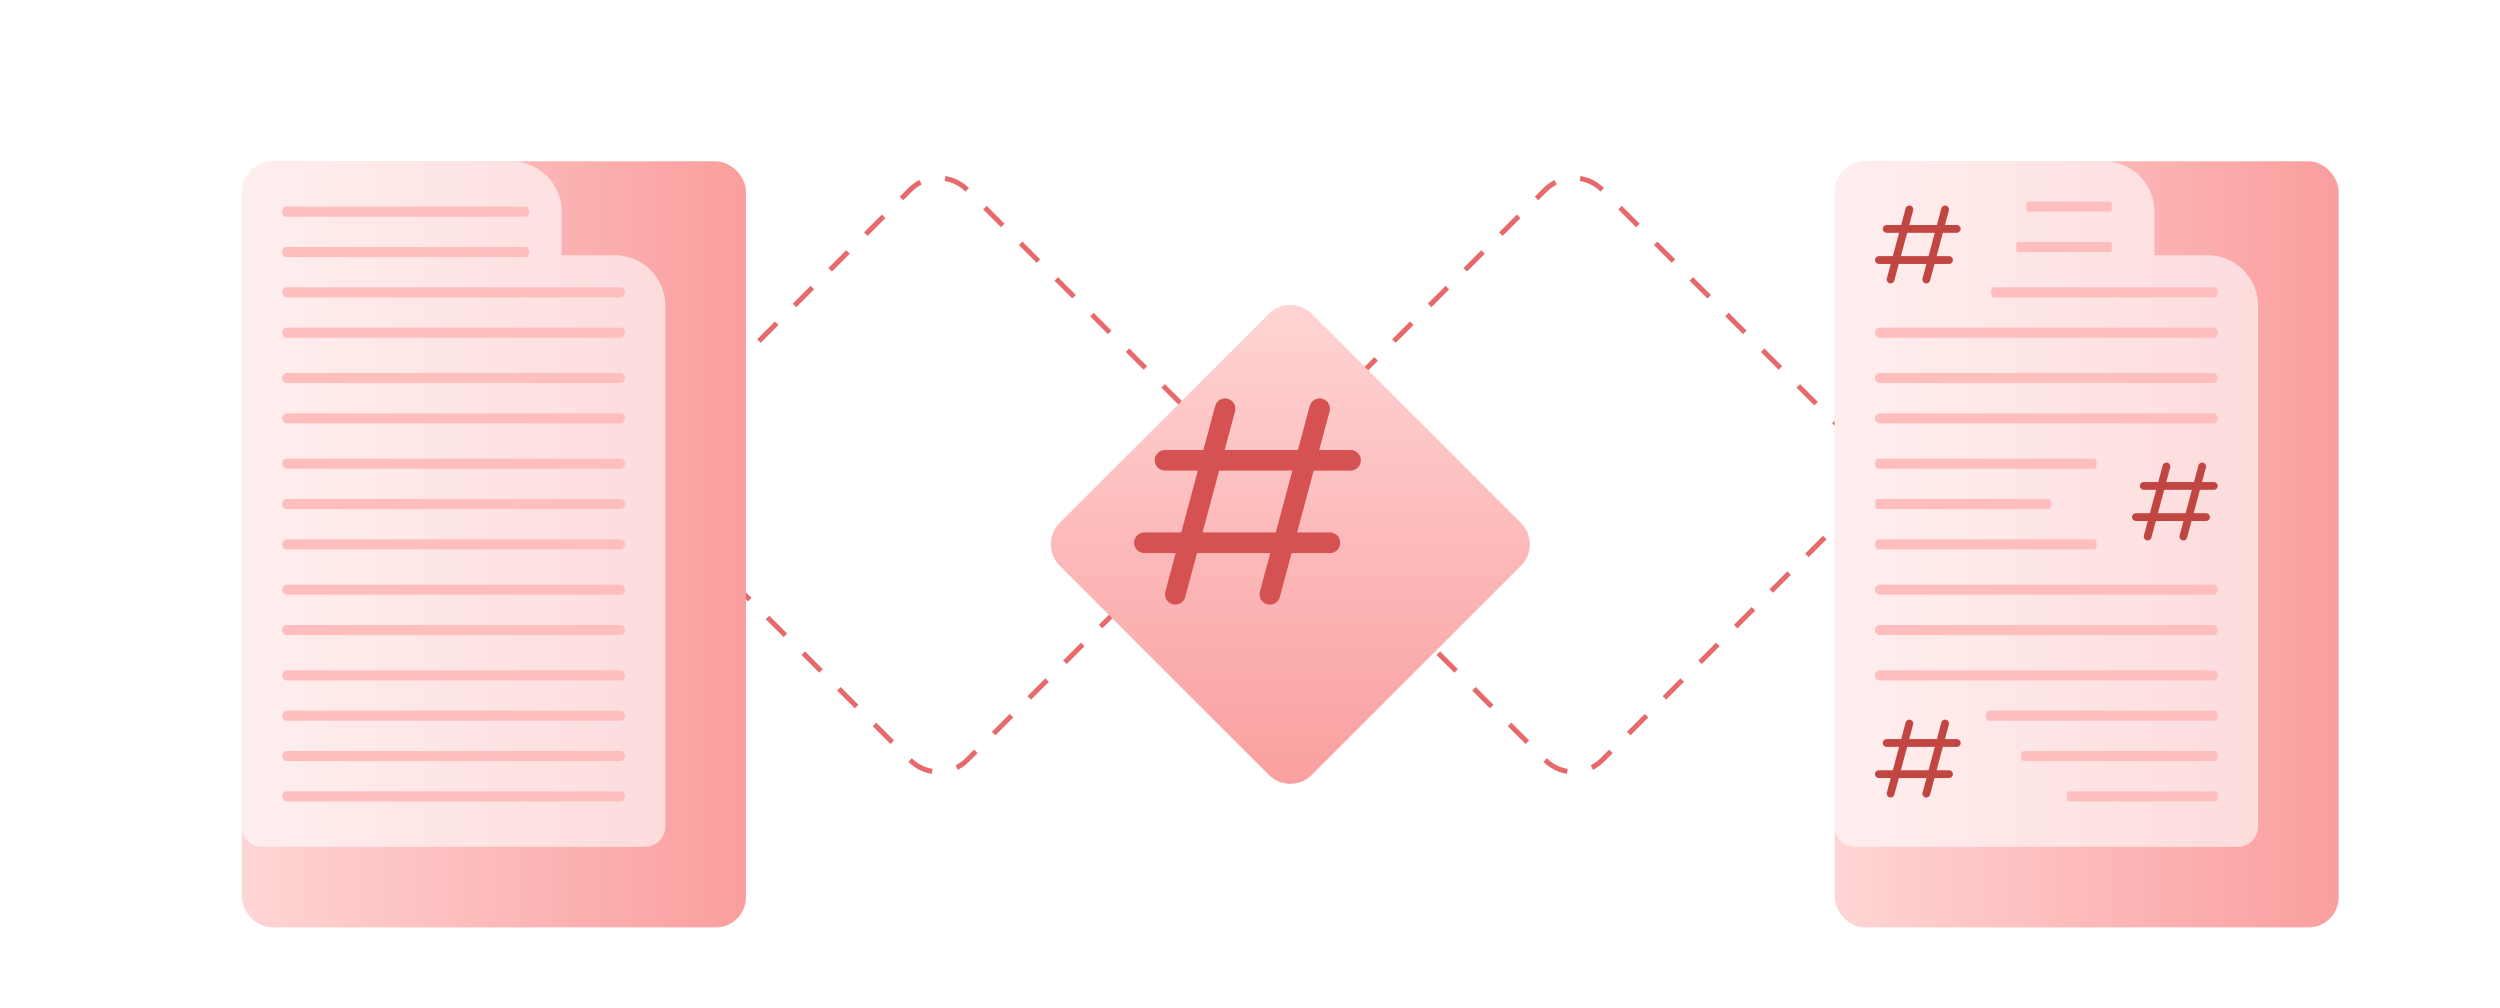 <svg width="496" height="200" viewBox="0 0 496 200" fill="none" xmlns="http://www.w3.org/2000/svg">
<path d="M248.452 94.226L191.883 37.657C188.759 34.533 183.694 34.533 180.57 37.657L124.001 94.226" stroke="#E86969" stroke-dasharray="5 5"/>
<path d="M124.001 94.225L180.57 150.794C183.694 153.918 188.759 153.918 191.883 150.794L248.452 94.225" stroke="#E86969" stroke-dasharray="5 5"/>
<path d="M374.452 94.226L317.883 37.657C314.759 34.533 309.694 34.533 306.57 37.657L250.001 94.226" stroke="#E86969" stroke-dasharray="5 5"/>
<path d="M250.001 94.225L306.57 150.794C309.694 153.918 314.759 153.918 317.883 150.794L374.452 94.225" stroke="#E86969" stroke-dasharray="5 5"/>
<g filter="url(#filter0_d)">
<rect x="40" y="24" width="100" height="152" rx="6" fill="url(#paint0_linear)"/>
</g>
<path opacity="0.6" d="M48 36C48 33.791 49.791 32 52 32H101.438C106.96 32 111.438 36.477 111.438 42V50.63H122C127.523 50.63 132 55.107 132 60.63V164C132 166.209 130.209 168 128 168H52C49.791 168 48 166.209 48 164V36Z" fill="white"/>
<path d="M56 42C56 41.448 56.289 41 56.645 41H104.355C104.711 41 105 41.448 105 42C105 42.552 104.711 43 104.355 43H56.645C56.289 43 56 42.552 56 42Z" fill="#FFBEBE"/>
<path d="M56 50C56 49.448 56.289 49 56.645 49H104.355C104.711 49 105 49.448 105 50C105 50.552 104.711 51 104.355 51H56.645C56.289 51 56 50.552 56 50Z" fill="#FFBEBE"/>
<path d="M56 58C56 57.448 56.401 57 56.895 57H123.105C123.599 57 124 57.448 124 58C124 58.552 123.599 59 123.105 59H56.895C56.401 59 56 58.552 56 58Z" fill="#FFBEBE"/>
<path d="M56 66C56 65.448 56.401 65 56.895 65H123.105C123.599 65 124 65.448 124 66C124 66.552 123.599 67 123.105 67H56.895C56.401 67 56 66.552 56 66Z" fill="#FFBEBE"/>
<path d="M56 75C56 74.448 56.401 74 56.895 74H123.105C123.599 74 124 74.448 124 75C124 75.552 123.599 76 123.105 76H56.895C56.401 76 56 75.552 56 75Z" fill="#FFBEBE"/>
<path d="M56 83C56 82.448 56.401 82 56.895 82H123.105C123.599 82 124 82.448 124 83C124 83.552 123.599 84 123.105 84H56.895C56.401 84 56 83.552 56 83Z" fill="#FFBEBE"/>
<path d="M56 92C56 91.448 56.401 91 56.895 91H123.105C123.599 91 124 91.448 124 92C124 92.552 123.599 93 123.105 93H56.895C56.401 93 56 92.552 56 92Z" fill="#FFBEBE"/>
<path d="M56 100C56 99.448 56.401 99 56.895 99H123.105C123.599 99 124 99.448 124 100C124 100.552 123.599 101 123.105 101H56.895C56.401 101 56 100.552 56 100Z" fill="#FFBEBE"/>
<path d="M56 108C56 107.448 56.401 107 56.895 107H123.105C123.599 107 124 107.448 124 108C124 108.552 123.599 109 123.105 109H56.895C56.401 109 56 108.552 56 108Z" fill="#FFBEBE"/>
<path d="M56 117C56 116.448 56.401 116 56.895 116H123.105C123.599 116 124 116.448 124 117C124 117.552 123.599 118 123.105 118H56.895C56.401 118 56 117.552 56 117Z" fill="#FFBEBE"/>
<path d="M56 125C56 124.448 56.401 124 56.895 124H123.105C123.599 124 124 124.448 124 125C124 125.552 123.599 126 123.105 126H56.895C56.401 126 56 125.552 56 125Z" fill="#FFBEBE"/>
<path d="M56 134C56 133.448 56.401 133 56.895 133H123.105C123.599 133 124 133.448 124 134C124 134.552 123.599 135 123.105 135H56.895C56.401 135 56 134.552 56 134Z" fill="#FFBEBE"/>
<path d="M56 142C56 141.448 56.401 141 56.895 141H123.105C123.599 141 124 141.448 124 142C124 142.552 123.599 143 123.105 143H56.895C56.401 143 56 142.552 56 142Z" fill="#FFBEBE"/>
<path d="M56 150C56 149.448 56.401 149 56.895 149H123.105C123.599 149 124 149.448 124 150C124 150.552 123.599 151 123.105 151H56.895C56.401 151 56 150.552 56 150Z" fill="#FFBEBE"/>
<path d="M56 158C56 157.448 56.401 157 56.895 157H123.105C123.599 157 124 157.448 124 158C124 158.552 123.599 159 123.105 159H56.895C56.401 159 56 158.552 56 158Z" fill="#FFBEBE"/>
<g filter="url(#filter1_d)">
<rect x="356" y="24" width="100" height="152" rx="6" fill="url(#paint1_linear)"/>
</g>
<path opacity="0.6" d="M364 36C364 33.791 365.791 32 368 32H417.438C422.96 32 427.438 36.477 427.438 42V50.63H438C443.523 50.63 448 55.107 448 60.63V164C448 166.209 446.209 168 444 168H368C365.791 168 364 166.209 364 164V36Z" fill="white"/>
<path d="M388.227 44.637H385.88L386.655 41.746C386.765 41.334 386.521 40.91 386.108 40.799C385.696 40.689 385.272 40.934 385.162 41.346L384.28 44.637H378.792L379.567 41.746C379.678 41.334 379.434 40.91 379.021 40.799C378.608 40.69 378.185 40.934 378.075 41.346L377.193 44.637H374.318C373.892 44.637 373.546 44.982 373.546 45.409C373.546 45.837 373.892 46.182 374.318 46.182H376.778L375.534 50.819H372.773C372.346 50.819 372 51.164 372 51.591C372 52.018 372.346 52.364 372.773 52.364H375.12L374.345 55.255C374.235 55.666 374.479 56.091 374.892 56.201C374.958 56.219 375.025 56.227 375.091 56.227C375.432 56.227 375.745 56 375.837 55.655L376.72 52.364H382.208L381.433 55.255C381.322 55.666 381.566 56.091 381.979 56.201C382.045 56.219 382.113 56.227 382.179 56.227C382.52 56.227 382.833 56 382.925 55.655L383.807 52.364H386.682C387.108 52.364 387.455 52.018 387.455 51.591C387.455 51.164 387.108 50.819 386.682 50.819H384.222L385.466 46.182H388.227C388.654 46.182 389 45.837 389 45.409C389 44.982 388.654 44.637 388.227 44.637ZM382.622 50.819H377.134L378.377 46.182H383.865L382.622 50.819Z" fill="#C14540"/>
<path d="M388.227 146.637H385.88L386.655 143.746C386.765 143.334 386.521 142.91 386.108 142.799C385.696 142.689 385.272 142.934 385.162 143.346L384.28 146.637H378.792L379.567 143.746C379.678 143.334 379.434 142.91 379.021 142.799C378.608 142.69 378.185 142.934 378.075 143.346L377.193 146.637H374.318C373.892 146.637 373.546 146.982 373.546 147.409C373.546 147.837 373.892 148.182 374.318 148.182H376.778L375.534 152.818H372.773C372.346 152.818 372 153.164 372 153.591C372 154.018 372.346 154.364 372.773 154.364H375.12L374.345 157.255C374.235 157.666 374.479 158.091 374.892 158.201C374.958 158.219 375.025 158.228 375.091 158.228C375.432 158.228 375.745 158 375.837 157.655L376.72 154.364H382.208L381.433 157.255C381.322 157.666 381.566 158.091 381.979 158.201C382.045 158.219 382.113 158.228 382.179 158.228C382.52 158.228 382.833 158 382.925 157.655L383.807 154.364H386.682C387.108 154.364 387.455 154.018 387.455 153.591C387.455 153.164 387.108 152.818 386.682 152.818H384.222L385.466 148.182H388.227C388.654 148.182 389 147.837 389 147.409C389 146.982 388.654 146.637 388.227 146.637ZM382.622 152.818H377.134L378.377 148.182H383.865L382.622 152.818Z" fill="#C14540"/>
<path d="M439.227 95.637H436.88L437.655 92.746C437.765 92.334 437.521 91.91 437.108 91.799C436.696 91.689 436.272 91.934 436.162 92.346L435.28 95.637H429.792L430.567 92.746C430.678 92.334 430.434 91.91 430.021 91.799C429.608 91.69 429.185 91.934 429.075 92.346L428.193 95.637H425.318C424.892 95.637 424.546 95.982 424.546 96.409C424.546 96.837 424.892 97.182 425.318 97.182H427.778L426.534 101.818H423.773C423.346 101.818 423 102.164 423 102.591C423 103.018 423.346 103.364 423.773 103.364H426.12L425.345 106.255C425.235 106.666 425.479 107.091 425.892 107.201C425.958 107.219 426.025 107.228 426.091 107.228C426.432 107.228 426.745 107 426.837 106.655L427.72 103.364H433.208L432.433 106.255C432.322 106.666 432.566 107.091 432.979 107.201C433.045 107.219 433.113 107.228 433.179 107.228C433.52 107.228 433.833 107 433.925 106.655L434.807 103.364H437.682C438.108 103.364 438.455 103.018 438.455 102.591C438.455 102.164 438.108 101.818 437.682 101.818H435.222L436.466 97.182H439.227C439.654 97.182 440 96.837 440 96.409C440 95.982 439.654 95.637 439.227 95.637ZM433.622 101.818H428.134L429.377 97.182H434.865L433.622 101.818Z" fill="#C14540"/>
<path d="M402 41C402 40.448 402.1 40 402.224 40H418.776C418.9 40 419 40.448 419 41C419 41.552 418.9 42 418.776 42H402.224C402.1 42 402 41.552 402 41Z" fill="#FFBEBE"/>
<path d="M400 49C400 48.448 400.112 48 400.25 48H418.75C418.888 48 419 48.448 419 49C419 49.552 418.888 50 418.75 50H400.25C400.112 50 400 49.552 400 49Z" fill="#FFBEBE"/>
<path d="M395 58C395 57.448 395.265 57 395.592 57H439.408C439.735 57 440 57.448 440 58C440 58.552 439.735 59 439.408 59H395.592C395.265 59 395 58.552 395 58Z" fill="#FFBEBE"/>
<path d="M372 66C372 65.448 372.401 65 372.895 65H439.105C439.599 65 440 65.448 440 66C440 66.552 439.599 67 439.105 67H372.895C372.401 67 372 66.552 372 66Z" fill="#FFBEBE"/>
<path d="M372 75C372 74.448 372.401 74 372.895 74H439.105C439.599 74 440 74.448 440 75C440 75.552 439.599 76 439.105 76H372.895C372.401 76 372 75.552 372 75Z" fill="#FFBEBE"/>
<path d="M372 83C372 82.448 372.401 82 372.895 82H439.105C439.599 82 440 82.448 440 83C440 83.552 439.599 84 439.105 84H372.895C372.401 84 372 83.552 372 83Z" fill="#FFBEBE"/>
<path d="M372 92C372 91.448 372.259 91 372.579 91H415.421C415.741 91 416 91.448 416 92C416 92.552 415.741 93 415.421 93H372.579C372.259 93 372 92.552 372 92Z" fill="#FFBEBE"/>
<path d="M372 100C372 99.448 372.206 99 372.461 99H406.539C406.794 99 407 99.448 407 100C407 100.552 406.794 101 406.539 101H372.461C372.206 101 372 100.552 372 100Z" fill="#FFBEBE"/>
<path d="M372 108C372 107.448 372.259 107 372.579 107H415.421C415.741 107 416 107.448 416 108C416 108.552 415.741 109 415.421 109H372.579C372.259 109 372 108.552 372 108Z" fill="#FFBEBE"/>
<path d="M372 117C372 116.448 372.401 116 372.895 116H439.105C439.599 116 440 116.448 440 117C440 117.552 439.599 118 439.105 118H372.895C372.401 118 372 117.552 372 117Z" fill="#FFBEBE"/>
<path d="M372 125C372 124.448 372.401 124 372.895 124H439.105C439.599 124 440 124.448 440 125C440 125.552 439.599 126 439.105 126H372.895C372.401 126 372 125.552 372 125Z" fill="#FFBEBE"/>
<path d="M372 134C372 133.448 372.401 133 372.895 133H439.105C439.599 133 440 133.448 440 134C440 134.552 439.599 135 439.105 135H372.895C372.401 135 372 134.552 372 134Z" fill="#FFBEBE"/>
<path d="M394 142C394 141.448 394.271 141 394.605 141H439.395C439.729 141 440 141.448 440 142C440 142.552 439.729 143 439.395 143H394.605C394.271 143 394 142.552 394 142Z" fill="#FFBEBE"/>
<path d="M401 150C401 149.448 401.23 149 401.513 149H439.487C439.77 149 440 149.448 440 150C440 150.552 439.77 151 439.487 151H401.513C401.23 151 401 150.552 401 150Z" fill="#FFBEBE"/>
<path d="M410 158C410 157.448 410.177 157 410.395 157H439.605C439.823 157 440 157.448 440 158C440 158.552 439.823 159 439.605 159H410.395C410.177 159 410 158.552 410 158Z" fill="#FFBEBE"/>
<g filter="url(#filter2_d)">
<path d="M293.757 95.757C296.101 98.1 296.101 101.899 293.757 104.243L252.243 145.757C249.899 148.1 246.101 148.1 243.757 145.757L202.243 104.243C199.899 101.899 199.899 98.1 202.243 95.757L243.757 54.243C246.101 51.9 249.899 51.9 252.243 54.243L293.757 95.757Z" fill="url(#paint2_linear)"/>
</g>
<path d="M267.955 89.274H261.74L263.792 81.621C264.084 80.531 263.438 79.408 262.346 79.116C261.254 78.823 260.131 79.472 259.84 80.562L257.507 89.274H242.979L245.031 81.621C245.324 80.531 244.677 79.408 243.585 79.116C242.493 78.826 241.372 79.472 241.081 80.562L238.745 89.274H231.136C230.007 89.274 229.091 90.188 229.091 91.319C229.091 92.45 230.007 93.365 231.136 93.365H237.647L234.356 105.637H227.045C225.916 105.637 225 106.552 225 107.683C225 108.814 225.916 109.728 227.045 109.728H233.26L231.208 117.38C230.915 118.47 231.562 119.593 232.654 119.886C232.83 119.933 233.008 119.955 233.182 119.955C234.084 119.955 234.912 119.354 235.156 118.44L237.494 109.728H252.02L249.969 117.38C249.677 118.47 250.323 119.593 251.415 119.886C251.591 119.933 251.769 119.955 251.945 119.955C252.847 119.955 253.675 119.354 253.919 118.44L256.254 109.728H263.864C264.993 109.728 265.909 108.814 265.909 107.683C265.909 106.552 264.993 105.637 263.864 105.637H257.353L260.644 93.365H267.955C269.084 93.365 270 92.45 270 91.319C270 90.188 269.084 89.274 267.955 89.274ZM253.117 105.637H238.59L241.881 93.365H256.408L253.117 105.637Z" fill="#D65252"/>
<defs>
<filter id="filter0_d" x="40" y="24" width="108" height="160" filterUnits="userSpaceOnUse" color-interpolation-filters="sRGB">
<feFlood flood-opacity="0" result="BackgroundImageFix"/>
<feColorMatrix in="SourceAlpha" type="matrix" values="0 0 0 0 0 0 0 0 0 0 0 0 0 0 0 0 0 0 127 0"/>
<feOffset dx="8" dy="8"/>
<feColorMatrix type="matrix" values="0 0 0 0 1 0 0 0 0 0.929 0 0 0 0 0.929 0 0 0 1 0"/>
<feBlend mode="normal" in2="BackgroundImageFix" result="effect1_dropShadow"/>
<feBlend mode="normal" in="SourceGraphic" in2="effect1_dropShadow" result="shape"/>
</filter>
<filter id="filter1_d" x="356" y="24" width="108" height="160" filterUnits="userSpaceOnUse" color-interpolation-filters="sRGB">
<feFlood flood-opacity="0" result="BackgroundImageFix"/>
<feColorMatrix in="SourceAlpha" type="matrix" values="0 0 0 0 0 0 0 0 0 0 0 0 0 0 0 0 0 0 127 0"/>
<feOffset dx="8" dy="8"/>
<feColorMatrix type="matrix" values="0 0 0 0 1 0 0 0 0 0.929 0 0 0 0 0.929 0 0 0 1 0"/>
<feBlend mode="normal" in2="BackgroundImageFix" result="effect1_dropShadow"/>
<feBlend mode="normal" in="SourceGraphic" in2="effect1_dropShadow" result="shape"/>
</filter>
<filter id="filter2_d" x="200.484" y="52.485" width="103.029" height="103.029" filterUnits="userSpaceOnUse" color-interpolation-filters="sRGB">
<feFlood flood-opacity="0" result="BackgroundImageFix"/>
<feColorMatrix in="SourceAlpha" type="matrix" values="0 0 0 0 0 0 0 0 0 0 0 0 0 0 0 0 0 0 127 0"/>
<feOffset dx="8" dy="8"/>
<feColorMatrix type="matrix" values="0 0 0 0 1 0 0 0 0 0.929 0 0 0 0 0.929 0 0 0 1 0"/>
<feBlend mode="normal" in2="BackgroundImageFix" result="effect1_dropShadow"/>
<feBlend mode="normal" in="SourceGraphic" in2="effect1_dropShadow" result="shape"/>
</filter>
<linearGradient id="paint0_linear" x1="40" y1="175.871" x2="140.089" y2="175.871" gradientUnits="userSpaceOnUse">
<stop stop-color="#FFD5D5"/>
<stop offset="1" stop-color="#FA9E9E"/>
</linearGradient>
<linearGradient id="paint1_linear" x1="356" y1="175.871" x2="456.089" y2="175.871" gradientUnits="userSpaceOnUse">
<stop stop-color="#FFD5D5"/>
<stop offset="1" stop-color="#FA9E9E"/>
</linearGradient>
<linearGradient id="paint2_linear" x1="198.085" y1="50" x2="198.085" y2="150.089" gradientUnits="userSpaceOnUse">
<stop stop-color="#FFD5D5"/>
<stop offset="1" stop-color="#FA9E9E"/>
</linearGradient>
</defs>
</svg>
